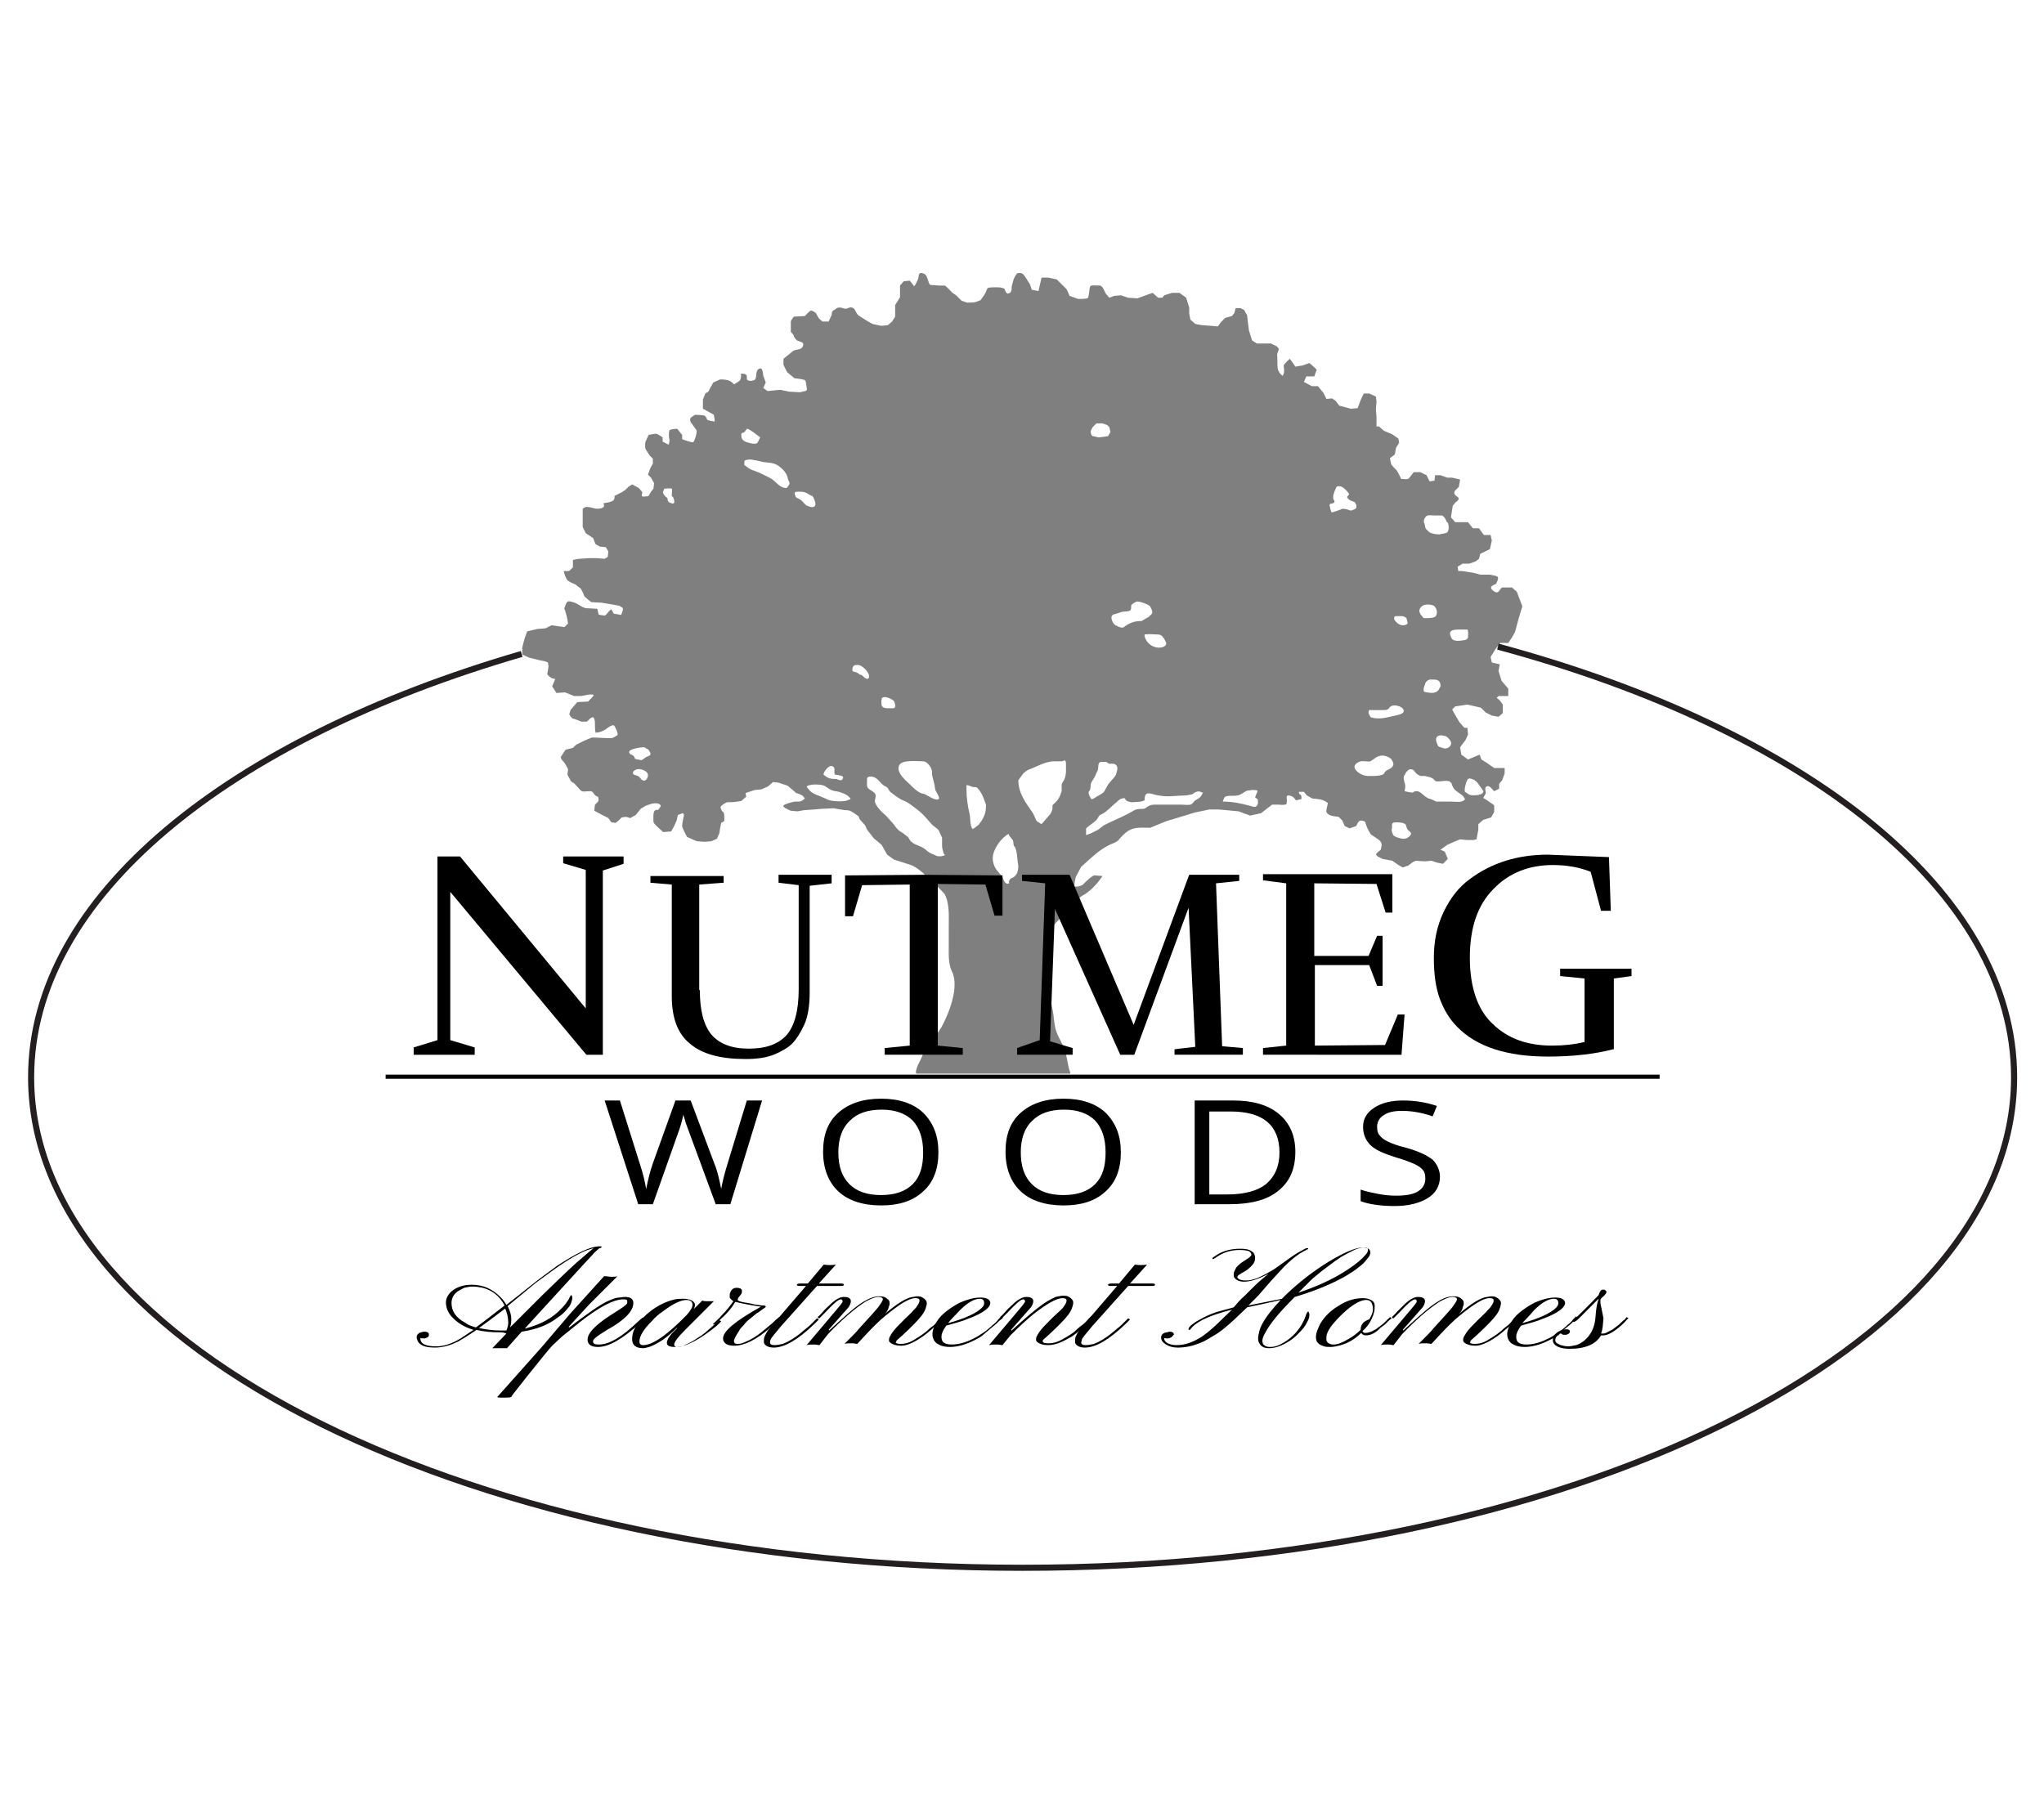 <?xml version="1.0" encoding="utf-8"?>
<!-- Generator: Adobe Illustrator 25.4.1, SVG Export Plug-In . SVG Version: 6.00 Build 0)  -->
<svg version="1.1" id="Outlined" xmlns="http://www.w3.org/2000/svg" xmlns:xlink="http://www.w3.org/1999/xlink" x="0px" y="0px"
	 viewBox="0 0 335 298" style="enable-background:new 0 0 335 298;" xml:space="preserve">
<style type="text/css">
	.st0{fill:none;stroke:#231F20;stroke-miterlimit:10;}
	.st1{opacity:0.5;}
	.st2{fill:none;stroke:#000000;stroke-width:0.675;stroke-miterlimit:10;}
</style>
<g id="Black">
	<path class="st0" d="M85.5,107.2c-48.1,14-80.4,39.8-80.4,69.4C5.1,221,77.9,257,167.6,257s162.5-36,162.5-80.4
		c0-30.5-34.2-57-84.6-70.6"/>
	<path class="st1" d="M248.6,97l-0.8-0.7c0,0-1.5,0-1.5,0c-0.4,0-0.5,0.7-0.9,0.8c-0.3,0.1-1.2-0.5-1-0.9c0.1-0.2,0.6-0.4,0.8-0.5
		c0.1-0.2,0.2-0.4,0.3-0.7c0.2-0.7-0.6-0.6-1.3-0.8h-1.6l-1.1-0.3l-1.9-0.3H239l-0.1-0.7l0.8-0.5h1.1l1.1-0.4l0.5-0.4l0.2-0.8
		l0.6-0.3l1-0.5l0.3-1.4l-0.2-0.9h-1.1l-0.8-1.1h-1l-0.8-1h-1.1h-1l-0.7-0.8l0.3-1.9l0.5-0.6c0,0,0.9-0.5,0.2-0.9
		c-0.8-0.5-0.3-1-0.3-1l0.6-0.6l0.2-1.2l-1.3-0.3h-0.8l-1.1-0.4h-0.9l-0.1,0.9l-0.8,0.1l-0.5-1l-1-0.5h-1.1c0,0-0.7,0.9-0.7,0.9
		c-0.3,0.4-0.9,0.2-1.4,0.2c0.1,0-0.6-1.3-0.7-1.4c-0.3-0.3-0.6-0.6-0.9-1l-0.2-1l0.8-0.6l0.2-1.1l0.5-0.8l-0.1-0.7l-1-0.7l-1.4-0.6
		l-0.8-0.7h-0.4v-1.6l-0.1-1.1l0.1-1.4l-0.1-0.8l-1.1-0.5h-0.9l-0.5,1.1l-0.5,1.3l-1.1,0.1l-1.9-0.5l-0.6-0.8l-0.6-0.4l-0.9,0.1
		l-0.5-1l-0.9-1.1h-1l-1.3-0.7l0.4-0.9h1.3l0.4-1.1l-0.5-0.5l-0.7-0.6l-1.1,0.4l-1.2,0.2c0,0-0.4-0.6-0.4-0.6
		c-0.2-0.3-0.4-0.5-0.5-0.7c-0.3,0.3-0.6,0.5-0.8,0.8c-0.1,0.1-0.1,0.1-0.2,0.2c0,0.1,0,0.3,0,0.4c0.1,0.5,0.1,1-0.2,1.4
		c-0.4-0.3-0.7-0.7-0.8-1.2c-0.1-0.7,0-1.5-0.1-2.3l0.3-0.9l-0.3-0.4l-1-0.5h-1.2h-1.1l-0.8-0.5l-0.5-1.6l-0.2-1.5l-0.1-1l-0.5-0.9
		l-0.6-0.3h-0.8l-0.2,0.8l-0.4,0.5l-1.1,0.3l-0.7,0.7l-0.5,0.7l-1.2-0.1l-1.4-0.1l-1.1-0.2l-0.8-0.7l-0.2-1v-1l-0.5-1.6l-1.1-0.8
		h-1.2l-1.3,0.4l-0.3,0.4h-0.7l-0.9-0.8l-1.4,0.5l-1.1,0.4l-1.5-0.1l-1.2-0.4l-1.1,0.1l-0.8,0.3l-0.6-0.7c-0.2-0.4-0.4-1.1-0.9-1.3
		c-0.1,0-0.3,0-0.4,0c-0.4,0-1-0.1-1.2,0.1c-0.2,0.2-0.2,2-0.5,2c-0.5,0.1-1,0.1-1.5,0.1l-1.4-0.5l-0.5-1.1l-1.1-1.1l-0.5-0.5
		l-1.4-0.3h-1.1l-0.3,1.3l-0.2,0.9l-1.1-0.2l-0.3-0.9l-0.7-1.1c-0.4-0.6-0.6-0.9-1.4-0.7c-0.6,0.7-0.7,1.4-0.9,2.2
		c0,0.4,0,0.8-0.3,1c-0.6,0.4-0.7-0.3-0.9-0.7c0,0-0.6-0.2-0.8-0.2c-0.2,0-1.9-0.1-2,0.2s-0.4,0.9-0.4,0.9l-0.7,1
		c0,0-0.5,0.2-0.8,0.3s-1.4,0.1-1.4,0.1l-0.9-0.3l-0.9-0.9c0,0-0.5-0.3-0.7-0.5c-0.2-0.2-1-1.1-1.2-1.1c-0.2,0-0.9,0-0.9,0l-1.4-0.1
		c-0.4-0.1-0.4-1.5-1-1.8c-0.9-0.4-0.9,0-1,0.7c0,0.1-0.6,1.4-0.7,1.3l-0.7-0.9l-1,0.1l-0.6,0.7v1.4v0.5l-0.8,1.3v0.9v1l-0.5,0.8
		l-0.7,0.6l-1.1,0.1l-1.4-0.3l-0.9-0.5c0,0-1.4-0.9-1.4-0.9c-0.5-0.4-0.5-1.2-1.1-1.3c-0.4-0.1-0.7,0.2-1,0.2c-0.4,0-0.6-0.2-1-0.2
		c-0.3,0-0.5,0.1-0.7,0.3c-0.5,0.2-0.6,0.4-0.6,0.9c-0.2,0.4-0.5,1.1-0.5,1.1h-1l-0.6-0.5l-0.5-0.9c0,0-0.5-0.4-0.8-0.4
		c-0.2,0-1,0.9-1,0.9l-1.8,0.1c0,0-0.5,0.6-0.5,0.8c0,0.2,0,1.7,0,1.7s0.5,0.5,0.5,0.7s0.5,0.7,0.5,0.7s0.8,0.3,0.8,0.3
		c0.5,0.2,0.1,0.9-0.1,1c-0.3,0.2-0.9,0.2-1.3,0.4l-1.1,0.9l-0.5,0.4V59v0.8L129,61l1.2,1l0.8,0.1c0,0,0.9,0.1,1,0.3
		c0.1,0.2,0.2,1.1,0.2,1.1s0.2,0.5-0.2,0.6c-0.5,0.1-0.9,0.2-0.9,0.2l-1.8-0.1l-1.4-0.3l-2.1,0.2l-0.7-0.5l0.4-0.9l-0.4-1.1
		c0,0-0.1-1.2-0.4-1.2c-0.8,0-0.7,0.9-0.8,1.4c-0.1,0.4-0.1,0.5-0.6,0.6c-0.3,0.1-0.9,0-0.9-0.3c0-0.3,0.1-0.7-0.4-0.8
		c-0.2-0.1-0.5,0-0.7,0c0.3,0,0.1,0.9,0,1c-0.2,0.3-0.7,0.5-1,0.7c-0.2-0.2-0.4-0.4-0.6-0.5c-0.5-0.3-1.2-0.3-1.7-0.3l-1.1,0.5
		l-0.5,0.9l-0.3,0.6l-0.5,0.3l-0.4,1v0.6v0.9l1.1,0.6c0,0,0.7,0.4,0.7,0.4c0,0.4,0.2,0.7,0.1,1.1c-0.1,0-1.2-0.2-1.2-0.3
		c0,0-0.2-0.7-0.6-0.7c-0.5-0.1-1.4-0.1-1.4-0.1s-0.5,0.3-0.7,0.5c-0.2,0.3,0,0.7,0,0.7l0.5,0.7l0.5,0.7l-0.1,0.7
		c0,0-0.3,1.1-0.5,1.2c-0.2,0.1-1.8-0.5-1.8-0.5v-0.7l-0.8-1c0,0-1.2,0-1.3,0.3c-0.1,0.3-0.1,1.1,0,1.4c0.1,0.2-0.1,0.9-0.1,0.9
		l-1-0.5v-0.7c0,0-0.8-0.6-1.1-0.6c-0.3,0-1.2,0.2-1.2,0.2s-0.4,0.9-0.5,1.1c-0.1,0.3-0.1,1,0,1.2c0.1,0.2,0.7,1.1,0.7,1.1l0.5,0.5
		V76l-0.4,0.7l-0.4,1.1l0.5,0.5l0.5,0.9l-0.1,0.9l-0.4,0.5c0,0-0.4,0.7-0.4,0.7c-0.1,0.1-0.9,0.1-1,0.1c-0.3-0.2,0.1-0.6-0.1-0.8
		l-0.5-0.6l-1.1-0.6l-0.6,0.4l-0.5,0.5l-0.6,0.4c-0.4,0.2-0.8,0.4-1.2,0.6c0.1,0.4-0.1,0.8-0.5,0.9c-0.4,0.2-0.9,0.2-1.3,0.3
		c0.1,0.2,0.2,0.6-0.1,0.7c-0.1,0-0.1,0.1-0.2,0.1c-1.1,0.3-1.5-0.2-2.5-0.2c-0.2,0-0.6,0.3-0.6,0.3v0.9v1.3v0.8l0.5,1l1.2,0.8
		l0.4,1l0.7,0.4l1,0.1l0.4,0.7l-0.1,0.9l-0.5,0.3l-1.3-0.1h-1.4c0,0-1.1,0.1-1.4,0.1s-1.1,0.2-1.1,0.2V93c0,0-0.5,0.5-0.5,0.5
		c-0.2,0.2-0.8,0.1-1,0.1c0,0.3,0.4,1.4,0.7,1.6l0.5,0.3l0.7,0.3l0.9,0.7c0,0,0.5,0.9,0.5,1.1c0,0.2,1.2,1.1,1.2,1.1l1.7,0.1
		l1.8,0.3l1.1,0.2l0.5,0.3c0,0,0.1,0.1,0.1,0.3s-0.3,0.9-0.3,0.9l-1.2-0.2c-0.1-0.2-0.3-0.5-0.4-0.7c-0.5,0.2-0.7,0.9-1.1,1
		c-0.1,0-1-0.1-1-0.2l-0.2-0.9c0,0-1.7-0.1-1.8-0.1c-0.5,0-1.4-0.7-1.9-0.9c-0.3-0.1-0.9-0.3-1.1-0.2c-0.3,0.1-0.4,0.6-0.5,0.8
		c0,0.1-0.1,0.2-0.1,0.3c0,0.1,0,0.2,0.1,0.3c0.2,0.7,0.4,1.4,0.5,2.2l-0.6,0.6l-2.1-0.3l-1,0.5l-1.3,0.1l-1.7,0.4l-0.4,1.1
		c0,0-0.4,1.4-0.4,1.6c0,0.2,0,1.1,0,1.1l1.1,0.5l1.6,0.4l1,0.2l0.5,0.2l0.1,0.6c0,0-0.1,0.9-0.2,1.2c-0.1,0.3,0.8,0.8,0.8,0.8
		l0.5,0.1l-0.5,1.2l0.7,1.1l1.4-0.1l1.5,0.6c0,0,0.9,0,0.9,0c0.8,0,1.5-0.4,2.3-0.2c-0.1,0.4-0.6,0.7-0.9,1.1l-1.8,0.1l-1.1,1.3
		l-0.2,0.7c0,0,0.4,0.7,0.6,0.7s1.4,0.5,1.4,0.5h0.9l0.5-0.5c0.6-0.5,0.7-0.1,0.8,0.5c0,0.6,0,1.2,0.1,1.8c0.6,0,1.1-0.2,1.6-0.5
		c0.3-0.2,1-0.8,1.4-0.7c0.2,0.1,0.8,1.5,0.6,1.6c-0.3,0.2-0.6,0.4-0.9,0.5c-0.1,0-0.3,0-0.4,0c-1,0-2-0.1-2.9-0.1l-1.2,0.5
		l-1.4,0.7l-0.5,0.5l-1.2,0.3l-0.8,1.2c0,0,0,0.3,0.4,0.7c0.4,0.4,0.8,1.3,0.8,1.3l-0.1,0.9l0.6,1.1l0.5,0.3c0,0,1,1.1,1,1.1
		c0.3,0.4,1,0.2,1.4,0.2c1-0.1,0.6,0.7,1.5,0.9c0.1,0.2,0.1,0.4,0.1,0.6c0,0.3-0.6,0.6-0.6,0.8l-0.1,0.9l1.3,0.7l1,0.5l0.5,0.7
		l0.7,0.1l0.5-0.4l0.5-0.5l0.7-0.1l0.7,0.2l0.9-0.5l0.8-1l0.8-0.5c0.6-0.2,1.2-0.5,1.9-0.4c0.2,0,0.6,0.2,0.6,0.4
		c0,0.1-0.4,0.7-0.5,0.7c-0.2-0.1-0.4,0-0.5,0.1c-0.3,0.3-0.2,1.4-0.2,1.8c0,0.2,0.3,0.5,0.5,0.7c0.2,0.2,1.1,1,1.1,1l1.3-0.1
		l0.5-0.9l0.4-0.9l0.2-0.9l0.8-0.3c0,0,0.2,0.1,0.2,0.4c-0.1,0.3-0.3,1.4-0.3,1.7c0,0.3,0.8,1.8,0.8,1.8l1.6,0.7l1.3,0.1l1.1-0.1
		l0.9-0.4l0.4-0.9l0.1-0.7l0.2-1l0.5-0.3c0,0,0.1-1.4-0.2-1.5c-0.2-0.1-0.4-0.6-0.4-0.8c0.1-0.3,0.8-0.7,1.1-0.8c0.2,0,0.3,0,0.5,0
		c0.7,0,1.2-0.1,1.8-0.2l0.8-0.7l-0.1-0.6l1.5-0.5l1.1-0.1l1.1-0.5l0.8-0.7l0.9,0.1l1.5,0.5l1.4,1.2c0.6,0.2,1.1,0.3,1.4,0.9
		c-0.3,0.3-0.6,0.5-1,0.5c-0.2,0-0.4,0-0.6,0c-0.2,0-2.2,0.5-1.9,0.8c0.2,0.3,1.2,0.7,1.2,0.7l1.1,0.1l0.6-0.1c0,0,0.4-0.1,0.6-0.1
		s1.5-0.1,1.5-0.1l1.1-0.1l2.1-0.1l1.8,0.3c0,0,0.6,0,0.9,0.1s1.4,0.9,1.4,0.9l0.2,0.5l0.9,1l0.3,0.7l1.1,1.4l1.3,1.1l0.9,1.6
		l1.1,0.8c0,0,2.8,0.9,2.8,0.9c0.8,0.3,1.8,1.1,2.4,1.7c1,0.8,1.8,1.7,2.7,2.6c0.2,0.2,0.4,0.4,0.5,0.6c0.1,0.2,0.2,0.5,0.3,0.8
		c0.4,1.5,0.3,2.9,0.3,4.4c0,0,0,3.1,0,3.1c0,1.4-0.1,2.9,0.5,4.2c0.5,1,0.5,2.1,0.4,3.2c-0.3,2.1-1.1,4.1-2.1,6l-1.4,2.1
		c-0.6,0.8-1.3,1.6-1.7,2.5c-0.3,0.8-0.8,1.5-1,2.3c0,0-0.2,0.6,0,0.7l25.2,0c0.1,0-0.1-0.5-0.1-0.5c-0.3-0.9-0.5-2.8-0.9-3.7
		c-0.5-1.2-1.3-2.3-1.5-3.6c-0.2-1.1-0.2-2.1-0.5-3.2c-0.2-1.8-0.7-3.6-0.8-5.5c-0.2-2.3-0.4-4.7,0.2-7c0.1-0.2,0.4-0.4,0.6-0.5
		c0.4-0.4,0.7-0.8,1.1-1.2c0.7-0.8,1.4-1.6,2.1-2.4c0.3-0.3,0.6-0.7,1-1c0.4-0.3,0.8-0.6,1.2-0.8c1.2-0.8,2.1-1.8,2.9-3
		c0,0-1.3-0.1-1.3-0.1c-0.4,0-1.5,1.1-1.7,1.3c-0.1,0.1-0.2,0.2-0.3,0.3c-0.1,0-0.2,0.1-0.3,0.1c-0.3,0.1-0.7,0.2-1,0.1
		c0-0.5,0.1-1,0.2-1.5l0.9-1.7c1.6-1.4,3.1-3,5.1-3.8c0.3-0.1,0.5-0.2,0.8-0.4c0.2-0.1,0.3-0.3,0.4-0.4c0.6-0.7,1.4-1.5,2.4-1.7
		c0.8-0.2,1.8-0.1,2.6-0.1l2.7-1.1l2-0.6l2.6-0.8l2.4-0.5h1.6l3.2,0.3l1.9,0.7l1.8-0.4l1.8-1.4h1c0.3,0,0.8,0.1,1.1,0
		c0.4-0.1,0.2,0,0.3-0.4c0.1-0.3-0.2-1.1,0.2-1.1c0.6,0,1,0.3,1.3,0.8l0.9-0.2c0,0,0-0.5,0-0.5c0-0.2-0.5-0.3-0.4-0.7
		c0,0,0.8,0,0.8,0l0.5,0.6l0.9,0.5c1,0.1,1.7,0.1,2.5,0.7c0.1,0.1-0.3,1.2-0.2,1.5c0.3,0.7,1.3,0.7,2,0.8l0.6,0.6l0.4,0.9l0.8,0.4
		l1.1-0.4c0.3-0.6,0.4-1.1,1.2-0.8c0.1,0,0.2,0.1,0.2,0.1c0,0,0.1,0.1,0.1,0.2c0.2,0.7,0.5,1.3,0.9,1.9c0,0,1.2,0.8,1.2,0.8
		c0.7,0.5,0.6,1,0.4,1.7c-0.2,0.2-0.4,0.3-0.6,0.5c-0.5,0.5,0.4,0.7,0.9,1l1.6,0.3l1,0.7l0.7,0.4l0.9-0.3l0.8-0.6l0.5-0.2l1.4,0.1
		l1.1-0.1l0.9,0.3l1,0.2l0.8-0.8l-0.5-1.2l-0.7-0.3l1.1-0.8l1.1-0.5l1-0.4l1.1,0.1h1.1l0.5-0.1l0.3-1.6v-0.9l0.8-0.7l1.3-0.4
		l0.5-0.9v-1.1l-1.3-0.9l-0.5-0.3c0,0,0.4-0.7,0.4-0.7c0.1-0.3-0.3-1,0.2-1.2c0.4-0.2,0.9,0.5,1.2,0.8l0.8-0.4V129v-0.5l0.5-0.6
		l0.4-1.1v-0.9h-1.7l-1.3-0.9l-0.8-0.5l-0.3-0.8l-1.9,0.8l-1.1-0.8l-0.2-1.2l0.9-1.2l0.4-0.9l-0.1-1.1H240l-0.8-0.9l-0.7-1.2
		l-0.5-0.9l0.5-0.5l2-0.3l2.2,0.5l0.8,0.8l1,0.5l1.1,0.2l0.7-0.6v-1.4l-0.5-0.7l-0.5-0.4l0.3-0.3h1.6v-1.2l-1.1-1.3l-0.5-1.6
		l0.2-1.1l-1.3-0.3l-0.2-0.9l0.8-1.3l0.8-1h1.3l0.6-0.9l0.5-0.9l0.6-2.2l0.6-2L248.6,97z M105.3,127.9c-0.2-0.1-0.3-0.3-0.4-0.4
		c-0.2-0.2-0.4-0.4-0.7-0.4c-0.8-0.2-0.5-0.8,0.2-1c0.5-0.1,1.2,0.1,1.6,0.5c0.1,0.1,0.2,0.3,0.2,0.5
		C106.2,127.4,105.9,128.2,105.3,127.9z M106.6,123.7c-0.1,0.2-0.5,0.3-0.7,0.4c-0.2,0.1-0.7,0.6-0.9,0.5c-0.3-0.1-0.6-0.1-0.9-0.2
		c-0.1-0.2-0.2-0.5-0.4-0.6c-0.2-0.1-0.4-0.1-0.5-0.3c-0.5-0.6,1.2-0.9,2-1c0.2,0,0.3,0,0.4,0c0,0,0.7,0.4,0.7,0.4
		C106.4,123.2,106.7,123.4,106.6,123.7z M109.8,82.4c-0.3-0.1-0.4-0.4-0.4-0.6c0,0,0-0.1,0-0.1c0-0.1-0.4-0.3-0.5-0.5
		c-0.2-0.2-0.3-0.5-0.2-0.7c0.1-0.1,0.1-0.3,0.2-0.4c0.2,0,1.1-0.1,1.2,0c0.1,0.1,0,0.8,0,1c0,0,0,0,0,0.1c0,0,0,0.1,0,0.1
		c0,0,0.1,0.1,0.1,0.1c0.2,0.1,0.3,0.6,0.3,0.8C110.6,82.6,110.2,82.6,109.8,82.4z M121.6,71.9c-0.1-0.2-0.1-0.4-0.1-0.6
		c0-0.1,0-0.1,0-0.2c0.1-0.1,0.2-0.2,0.4-0.2c0.2-0.1,0.4-0.5,0.5-0.6c0.2-0.1,0.8,0.4,1,0.5c0.4,0.3,0.8,0.6,1.2,0.9
		c-0.2,0.3-0.3,0.8-0.6,1c-0.4,0.1-0.9,0-1.2-0.1C122.3,72.5,121.8,72.3,121.6,71.9z M129.4,79.2c0,0.3-0.3,0.6-0.5,0.8
		c-1.2,0-1.7-1.1-2.6-1.6c-0.8-0.4-1.7-0.9-2.6-1.2c-0.7-0.2-1.1-0.5-1.6-0.9c-0.1,0-0.1-0.1-0.1-0.1c0,0,0-0.1,0-0.1
		c0-0.4-0.1-0.6,0.3-0.7c0.4-0.1,0.8-0.1,1.2,0c0.8,0.1,1.5,0.4,2.2,0.4c0.9,0.1,1.5,0.2,2.2,0.8c0.5,0.4,0.9,0.9,1.1,1.4
		c0.1,0.2,0.1,0.5,0.2,0.7C129.2,78.8,129.4,78.9,129.4,79.2C129.4,79.2,129.4,79.2,129.4,79.2z M136.4,125.6
		c0.7,0.2,0.1,1.1,0.5,1.4c0,0,0,0,0,0c0,0,0.1,0,0.1,0c0.4,0.1,1.5,0.1,1.1,0.7c-0.2,0.4-0.7,0.1-1,0c-1,0-1.4-0.1-2.1-0.7
		C134.8,126.8,135.8,125.3,136.4,125.6z M130.8,81.7C130.8,81.7,130.8,81.7,130.8,81.7c-0.2-0.1-0.3-0.1-0.4-0.3
		c0-0.1,0-0.1-0.1-0.2c-0.1-0.5-0.1-0.6,0.5-0.6c0.4,0,0.8,0,1.1,0.1c0.4,0.1,0.8,0.5,1.2,0.6c0.1,0,0.1,0,0.1,0.1
		c0,0,0,0.1,0.1,0.1c0.1,0.3,0.6,1.2,0.2,1.5c-0.3,0.3-1.1,0-1.4-0.2C131.7,82.5,131.5,82,130.8,81.7z M138.6,131.3
		C138.6,131.3,138.6,131.3,138.6,131.3c-0.8,0.1-2.4,0.1-3.1-0.3c-0.6-0.3-1.2-0.5-1.9-0.8c-0.7-0.3-0.9-0.6-1.3-1.1
		c-0.4-0.4,1.1-0.5,1.1-0.5c0.6,0,1.2,0,1.7,0.2c0.7,0.4,1,0.8,1.9,0.9c0.7,0.1,2.2,0.6,2.4,1.3
		C139.1,131.1,138.8,131.2,138.6,131.3z M147.4,125.4c0.5-0.9,3-0.6,3.9-0.6c0.7,0,1.3,1,1.4,1.4c0.1,0.3,0,0.7,0.1,1
		c0,0,0.3,1.2,0.3,1.2c0.1,0.3,0.1,0.7,0.2,1.1c0.1,0.3,0.7,1.1,0.6,1.4c0,0,0,0.1-0.1,0.1c-0.2,0.2-0.9-0.1-1.1-0.2
		c-0.4-0.2-0.7-0.4-1.1-0.6c-0.2-0.1-0.5-0.1-0.7-0.2c-0.9-0.4-1.8-1.5-2.5-2.1C147.8,127.3,146.9,126.3,147.4,125.4z M144.6,114.4
		c0.4-0.4,1.6,0.2,1.9,0.5c0.1,0.2,0.3,0.7,0.2,1c-0.1,0.2-0.2,0.2-0.6,0.2c-0.1,0-0.2,0-0.4,0c-0.4,0-0.9,0-1.1-0.3
		C144.4,115.7,144.4,114.5,144.6,114.4z M141.5,110.9c-0.1-0.1-0.2-0.2-0.4-0.3c-0.1,0-0.2,0-0.3-0.1c-0.1-0.1-0.2-0.2-0.3-0.2
		c-0.4-0.3-0.9,0-0.8-0.7c0-0.1,0.1-0.2,0.1-0.3c0.1-0.2,0.3-0.3,0.6-0.3c0.7-0.1,1.5,0.7,1.8,1.2
		C142.7,110.9,142.4,111.8,141.5,110.9z M154.8,140.2c0,0-0.1,0.1-0.3,0.1c-0.2,0.1-0.8,0.1-1,0c0,0-1.1-0.5-1.1-0.5
		c-0.4-0.2-0.7-0.6-1.1-0.8c-0.6-0.4-1.4-0.5-1.9-1c-0.3-0.2-0.4-0.6-0.6-0.8c0,0-0.9-0.7-0.9-0.7c-1-0.5-1.1-1.1-1.8-1.8
		c0,0-0.8-0.9-0.8-0.9c-0.7-0.6-2-1.8-1.9-2.6c0-0.2,0.2-0.7,0.1-0.9c-0.1-0.4-0.7-0.7-1-0.9c-0.5-0.4-0.4-0.6-0.4-1.2
		c0-0.6-0.1-0.9,0.6-0.9c1.2,0,1.5,1.2,2.4,1.6c0.5,0.2,0.5,0.6,0.8,0.9c0.5,0.4,1.4,1.1,2.1,1.4c0.9,0.3,1.9,1.2,2.7,1.8
		c0.7,0.6,1.3,1.3,1.9,2c0.3,0.4,1.1,0.8,1.3,1.2c0,0.1,0.5,1.1,0.5,1.1s0,1.4,0,1.4c0,0.4,0.2,0.9,0.3,1.3
		C154.8,140,154.9,140.1,154.8,140.2z M160.9,134.5c0,0-0.5,0.7-0.5,0.7c-0.3,0.2-0.7,0.6-1,0.7c-0.5-0.7-0.3-1.7-0.5-2.5
		c-0.3-1.3-0.5-2.6-0.5-3.9c0-0.3,0-0.5,0-0.8c0.3,0,0.7,0.2,1,0.3c0.6,0.1,0.6-0.1,1,0.4c0.4,0.5,0.7,1.1,0.9,1.7
		c0,0,0.3,0.8,0.3,0.8C161.6,132.9,161.5,133.5,160.9,134.5z M166.1,143.8c-0.1,0.1-0.3,0.1-0.4,0.2c-0.3,0.2-0.4,0.5-0.3,0.8
		c0,0,0,0,0,0c-0.7,0.3-0.9-0.6-1.1-1c-0.3-0.5-0.8-0.9-1.1-1.4c-0.3-0.5-0.5-1.1-0.5-1.7c0-1.4,1.3-3.3,2.6-4
		c0.1,0.4,0.4,0.6,0.6,0.9c0.3,0.3,0.1,0.7,0.3,1.1c0.1,0.1,0.2,0.2,0.2,0.3c0.3,0.6,0.3,1.6,0.4,2.3
		C167,142.2,166.9,143.3,166.1,143.8z M174.5,127.6c-0.1,0.4-0.5,0.7-0.5,1.1c0,0,0,1,0,1c-0.3,0.9-0.5,1.4-1.3,2.1
		c-0.1,0.1-0.1,0.1-0.2,0.2c0,0.1,0,0.3,0,0.4c0,0.4-0.2,0.8-0.4,1.1c-0.1,0.1-1.4,1.6-1.4,1.6c0,0-0.8-0.5-0.8-0.5l-0.6-1.3
		c-1.2-1.7-2.4-3.3-2.4-5.4l0.8-1.1c0.3-0.3,0.5-0.4,0.8-0.6c1.2-0.4,2.8-1.4,4.2-1.4c0,0,1.2,0,1.2,0c0.6,0,0.6-0.5,0.8,0.2
		C174.7,125.8,174.8,126.9,174.5,127.6z M189.6,104c0.2,0,0.4,0,0.6,0.1c0.3,0.1,0.4,0.4,0.6,0.6c0.1,0.2,0.2,0.4,0.3,0.6
		s0,0.5-0.2,0.6c-0.1,0.1-0.2,0.1-0.4,0.2c-0.5,0.1-0.9,0.1-1.4-0.1c-0.3-0.1-0.6-0.3-0.9-0.6c-0.3-0.3-0.7-1-0.6-1.4
		C188.3,103.9,189,104,189.6,104z M182.6,100.7c0.5-0.1,0.9-0.3,1.3-0.4c0.4-0.1,1.1,0,1.4-0.3c0.1-0.1,0.1-0.6,0.1-0.8
		c0.3-0.3,0.6-0.5,1-0.6c0.5,0,1.6,0.4,2,0.7c0.2,0.2,0.6,1,0.4,1.3c0,0-0.5,0.5-0.5,0.5l-1.2,0.7c-1.2,0-2,0.3-2.9,1
		c-0.4,0.3-1.5-0.3-1.7-0.6C182.3,101.9,181.8,100.9,182.6,100.7z M178.8,70.6c0-0.1,0.3-0.6,0.3-0.6l0.6-0.6h1l0.8,0.3l0.3,0.3
		l0.2,0.8l-0.4,0.7c0,0-1.3,0.2-1.5,0.2c-0.2,0-0.8-0.2-1-0.2C178.8,71.4,178.7,70.7,178.8,70.6z M178.5,129.7
		c0.4-0.5,0.1-1,0.4-1.5c0.3-0.5,0.6-0.9,0.8-1.5l0.2-0.4c0.2-0.3-0.1-1.4,0.6-1.4c0,0,0.8,0,0.8,0l0.5,0.3c0.5,0,0.9-0.1,1.2,0.3
		c0.3,0.4,0,1.1-0.1,1.5c-0.4,0.7-1,1.1-1.4,1.8c0,0-0.5,0.9-0.5,0.9c-0.2,0.4-1.2,0.8-1.6,1.1c-0.3,0.2-0.4,0.2-0.5,0.2
		c-0.1,0-0.1-0.1-0.2-0.3C178.5,130.5,178.3,129.8,178.5,129.7z M197.1,130c-0.2,0.6-0.6,0.9-1.2,1.2c-0.3,0.2-0.4,0.6-0.8,0.7
		c-0.4,0.1-1,0-1.5,0c0,0-1.1,0-1.1,0h-1.1h-1.1h-0.8c-0.5,0-0.8,0-1.2,0.2c-0.4,0.2-0.6,0.5-1,0.5c-0.7,0-1.1,0-1.7,0.4
		c-1.2,0.7-2.4,1.2-3.7,1.8l-1,0.5l-0.9,0.7l-1.2,0.6l-0.8,0.3v-1.1c0.5-0.5,1.4-1,1.8-1.5c0.1-0.2,0.2-0.3,0.3-0.5
		c0.1-0.2,0.4-0.3,0.6-0.4c0.9-0.5,1.5-1.3,2.3-1.9c0.2-0.2,0.6-0.6,0.9-0.6c0.7-0.2,0.3,0.1,0.8,0.4c0.2,0.1,0.4,0.1,0.6,0.2
		c0.2,0,2.3,0,2.3-0.4c0-1.4,0.7-1.1,1.8-0.8c0.9,0.2,1.9,0.3,2.8,0.2c0.1,0,1.8-0.1,1.8-0.1c0.5,0,1-0.1,1.4-0.2
		c0.2-0.1,0.5-0.4,0.7-0.4c0.3-0.1,0.5-0.1,0.9,0.1c0,0,0.1,0,0.1,0C197.2,130,197.2,130,197.1,130z M206.1,131.9
		c-0.2,0.5-0.6,0.4-1.2,0.2c-1.5-0.4-2.9-0.7-4.5-0.7c0.2-0.5,0.2-0.8,0.7-0.9c0.5-0.1,1.2,0,1.7-0.1c0.6-0.1,1.1-0.6,1.6-0.8
		c0.1,0,0.4,0,0.7-0.1c0.5,0,1.1,0,1,0.2c0,0-0.4,1-0.4,1l0.4,0.3C206.2,131.1,206.2,131.8,206.1,131.9z M235.6,120.7
		c0.4-0.3,1-0.1,1.4,0c0.3,0.2,0.7,0.6,0.8,0.9c0.2,0.6-0.4,1.1-1,1.1c-0.1,0-1.1-0.3-1.1-0.4C235.5,121.8,235.1,121.1,235.6,120.7z
		 M235.2,113.5c-0.6,0.2-1.2,0-1.8-0.1c-0.1-0.2-0.1-0.6,0-0.8c0.1-0.2,0.2-0.6,0.2-0.6c0.1-0.3,0.6-0.7,1-0.6c0.2,0,0.3,0,0.5,0
		c0.8,0,1,0.5,1,1.1C235.8,113,235.8,113.3,235.2,113.5z M233.4,85.2c0-0.1,0.1-0.3,0.2-0.4c0.3-0.5,0.9-0.3,1.5-0.3
		c0.4,0,0.8,0,1.2,0c0.1,0,0.1,0,0.2,0.1c0.3,0.2,0.5,0.7,0.6,0.9c0.1,0.1,0.1,0.2,0.2,0.2c0.1,0.2,0.2,0.9,0.1,1.1
		c-0.1,0.3-0.1,0.5-0.5,0.6c-0.2,0-0.3,0.1-0.5,0.1c-0.2,0-0.3,0.1-0.5,0.1c-0.5,0-1.3-0.1-1.7-0.4c-0.1-0.1-0.2-0.2-0.3-0.3
		c-0.1-0.1-0.1-0.1-0.2-0.2c0-0.1-0.1-0.1-0.1-0.2c0-0.2-0.1-0.4-0.1-0.6C233.4,85.8,233.3,85.5,233.4,85.2z M232.9,99.5
		c0.4-0.5,1.5-0.5,2.1-0.2c0.1,0,0.1,0.1,0.1,0.1c0.5,0.4,0.6,1.6-0.1,1.8c-0.2,0.1-1.5,0.2-1.7,0.1
		C232.8,100.7,232.3,100.2,232.9,99.5z M228.8,101c0.3,0,0.6,0,0.9,0c0.3,0,0.5,0.1,0.8,0.3c0,0,0.2,0.7,0.2,0.8
		c0,0.3-0.5,0.4-0.8,0.4c-0.5,0-1-0.4-1.2-0.7C228.5,101.7,228.3,101,228.8,101z M224.7,116.4c0.5,0,1.1,0,1.6,0c0.1,0,0.5,0,0.6,0
		c0.5,0,0.7-0.2,0.9-0.5c0.4-0.4,1.2-0.3,1.8,0c0.5,0.3,0.7,0.8,0.1,1.1c-0.1,0.1-1,0.3-1,0.3c-1.4,0.3-2.6,0.7-4,0.3
		c-0.1,0-0.4-0.7-0.4-0.7C224.3,116.6,224.3,116.3,224.7,116.4z M221.7,83.6c-0.3,0.2-0.6,0-0.9-0.1c-0.2,0-0.4-0.1-0.6-0.1
		c-0.1,0-0.1,0-0.2,0c-0.6,0.3-1.1,0.4-1.7,0.6c-0.2,0-0.4-1.2-0.4-1.3c0.1-0.2,0.7-0.1,0.8-0.4c0.1-0.1-0.2-0.5-0.2-0.6
		c0-0.1,0-0.1,0-0.2c0-0.3,0.1-0.6,0.2-0.9c0,0,0.3-0.7,0.3-0.7c0.1-0.3,0.8-0.2,0.9-0.1c0.4,0.2,0.8,0.6,1.1,1
		c0.3,0.4-0.2,0.4-0.2,0.7c0,0.2,0.5,0.6,0.7,0.6c0.2,0.1,0.3,0.1,0.5,0.2c0.1,0.1,0.3,0.4,0.3,0.6C222.4,83.4,222,83.5,221.7,83.6z
		 M226.9,126.7c-0.2,0.6-2.2,0.5-2.7,0.5c-0.8,0-2-0.6-2.2-1.4c-0.1-0.5,0.6-0.9,1-1c0.3-0.1,1.4,0.1,1.6,0c0,0,0.6-0.4,0.6-0.4
		c0.6-0.5,1.3-0.7,2.1-0.4c0.3,0.1,0.7,0.4,0.7,0.4c0.3,0.5,0.6,0.9,0.1,1.4C227.8,126.1,227,126.3,226.9,126.7z M231.1,137
		c-0.3,0.3-0.6,0.5-1.1,0.5c-0.3,0-1.6-0.3-1.7-0.7c0,0-0.3-0.7-0.2-0.9c0.2-0.5-0.3-1.1,0.7-1.1c0.4,0,1.3,0,1.6,0.4
		c0.1,0.2,0.1,0.4,0.2,0.6c0,0.1,0.1,0.1,0.1,0.2C231.1,136.4,231.5,136.5,231.1,137z M240.6,127.7c0.3-0.2,0.6,0,0.9,0.1
		c0.1,0,0.2,0.1,0.3,0.2c0.3,0.2,0.5,0.5,0.7,0.8c0,0,0,0,0.5,0.7c0.6,0.8-1.4,1-2.1,0.8c-0.1,0-0.6-0.4-0.8-0.5
		C239.9,129.4,240.4,127.8,240.6,127.7z M238.6,129.6c0,0,1.1,0.8,1.1,0.8s0.4,0.5,0.4,0.6c0,0.2-0.6,0.4-0.6,0.4
		c-0.3,0.1-1.4,0-1.8,0c-0.8,0-1.6,0-2.3,0c-0.4-0.2-0.8-0.4-1.2-0.5c-0.1,0-0.2,0-0.2-0.1c-0.6-0.2-1.2-1.2-1.9-1.1
		c-0.2,0-0.5,0.1-0.5,0.2c-0.1,0.1-1.4-0.2-1.4-0.2c0.1-0.5,0.2-0.9,0-1.4c-0.1-0.5-0.3-0.9,0.1-1.4c0.2-0.2,0-0.2,0-0.2
		c0.2,0,0.4-0.6,0.9-0.6c0.2,0,0.5,0.1,0.6,0.3c0.3,0.4,0.5,0.6,1,0.8l0.7,0c0.4,0.1,1,0.2,1.3,0.4c0.2,0.1,0.3,0.3,0.4,0.4
		c0.5,0.3,1.7-0.2,2.4,0.1c0.1,0.1,0.2,0.2,0.3,0.3C238,128.8,238.2,129.3,238.6,129.6z M240.6,104.5c0,0.1-0.3,0.4-0.4,0.4
		c-0.6,0.1-2,0.4-2.3-0.3c-0.6-1.1-0.1-1.4,1.2-1.4c0.1,0,0.1,0,0.2,0c0.4,0,0.8,0,1.2,0C240.7,103.4,240.6,104.4,240.6,104.5z"/>
	<line class="st2" x1="63.2" y1="176.5" x2="272" y2="176.5"/>
	<g id="Rufina_Regular_152pt_3_">
		<path d="M92.4,140.4h9.8v1.2l-3.4,1.1v30.2h-2.7l-22.3-26.7v24.3l4,1.2v1.2h-10v-1.2l3.9-1.2V142l0-0.5v-1.1h3.7l20.6,24.9v-22.7
			l-3.7-1.1V140.4z"/>
		<path d="M114.7,162.3c0,3.3,0.6,5.7,1.9,7.3c1.3,1.5,3.3,2.3,6.1,2.3c2.8,0,4.8-0.7,6.2-2.2c1.3-1.5,2-4,2-7.5v-17.1l-3.3-0.4
			v-1.3h8.7v1.4l-3.6,0.4v17.5c0,2.2-0.3,4-0.9,5.3c-0.6,1.3-1.3,2.4-2,3.1c-0.7,0.7-1.8,1.3-3,1.8c-1.3,0.5-2.8,0.7-4.6,0.7
			c-4.1,0-7.1-0.8-9.1-2.5c-2-1.6-3-4.2-3-7.8v-18.3l-3.5-0.3v-1.1h12v1.1l-4,0.3V162.3z"/>
		<path d="M164.3,150.1h-1.3l-1.5-5.1l-7.8-0.1v26.5l4.1,0.4v1.1H145v-1.1l4.1-0.4V145l-7.8,0.1l-1.5,5.1h-1.3v-6.7l12.9-0.1
			l12.9,0.1V150.1z"/>
		<path d="M203.1,143.4v1l-3.8,0.4l1,26.7l3.4,0.3v1.1h-11.2V172l3.4-0.4l-1.1-22.8l-8.9,24.1h-2.3L172.9,149l-0.8,21.7l3.7,1.1v1.1
			h-9.1v-1.1l3.7-1.3l0.9-25.7l-3.8-0.4v-1h7.8l10.5,24.6l9.1-24.6H203.1z"/>
		<path d="M207,172.9v-1.1l3.8-0.4v-26.6l-3.8-0.5v-1h21.2l0,6.3h-1.1l-1.5-4.7l-10.2-0.1v11.9h8.9l1.4-3.3h0.9v8.2h-0.9l-1.3-3.4
			h-8.9v13.2l11.5-0.1l2.1-5h1.1l-0.5,6.6H207z"/>
		<path d="M264.4,172c-3.1,0.8-6.7,1.2-10.7,1.2c-6.7,0-11.7-1.6-14.9-4.9c-1.2-1.2-2.1-2.7-2.8-4.5c-0.7-1.9-1-4.1-1-6.8
			c0-2.7,0.5-5.2,1.6-7.5c1.1-2.3,2.5-4.1,4.3-5.4c3.6-2.7,7.9-4,12.8-4l10,0.4l0.3,8.8h-1.6l-1.7-6.4c-1.8-0.7-3.8-1.1-6.2-1.1
			c-3.9,0-7.2,1.3-9.7,3.9c-2.6,2.6-3.9,6.3-3.9,11.3c0,4.9,1.3,8.6,3.8,10.9c2.5,2.4,5.7,3.5,9.7,3.5c1.9,0,3.7-0.2,5.3-0.6v-10.4
			l-4-0.4v-1.2h11.7v1.2l-2.9,0.4V172z"/>
	</g>
	<g id="Open_Sans_Regular_82pt_3_">
		<path d="M119.7,197.4h-2.4l-4.2-11.4c-0.2-0.5-0.4-1.1-0.7-1.9c-0.2-0.8-0.4-1.2-0.4-1.4c-0.2,1-0.5,2.1-1,3.4l-4,11.3h-2.4
			l-5.5-17h2.5l3.3,10.5c0.5,1.5,0.8,2.8,1,4c0.3-1.4,0.6-2.8,1.1-4.2l3.7-10.3h2.5l3.9,10.4c0.5,1.2,0.8,2.6,1.1,4.1
			c0.2-1.1,0.5-2.4,1-4l3.2-10.5h2.5L119.7,197.4z"/>
		<path d="M153.8,188.9c0,2.7-0.8,4.9-2.5,6.4c-1.7,1.6-4,2.3-6.9,2.3c-3,0-5.4-0.8-7-2.3c-1.6-1.5-2.5-3.7-2.5-6.5
			c0-2.8,0.8-4.9,2.5-6.4c1.7-1.5,4-2.3,7-2.3c3,0,5.3,0.8,6.9,2.3C153,184.1,153.8,186.2,153.8,188.9z M137.4,188.9
			c0,2.3,0.6,4,1.8,5.2c1.2,1.2,2.9,1.8,5.2,1.8c2.3,0,4-0.6,5.2-1.8c1.2-1.2,1.7-2.9,1.7-5.2c0-2.3-0.6-4-1.7-5.2
			c-1.2-1.2-2.9-1.8-5.1-1.8c-2.3,0-4,0.6-5.2,1.8C138,184.9,137.4,186.7,137.4,188.9z"/>
		<path d="M183.7,188.9c0,2.7-0.8,4.9-2.5,6.4c-1.7,1.6-4,2.3-6.9,2.3c-3,0-5.4-0.8-7-2.3c-1.6-1.5-2.5-3.7-2.5-6.5
			c0-2.8,0.8-4.9,2.5-6.4c1.7-1.5,4-2.3,7-2.3c3,0,5.3,0.8,6.9,2.3C182.9,184.1,183.7,186.2,183.7,188.9z M167.3,188.9
			c0,2.3,0.6,4,1.8,5.2c1.2,1.2,2.9,1.8,5.2,1.8c2.3,0,4-0.6,5.2-1.8c1.2-1.2,1.7-2.9,1.7-5.2c0-2.3-0.6-4-1.7-5.2
			c-1.2-1.2-2.9-1.8-5.1-1.8c-2.3,0-4,0.6-5.2,1.8C167.9,184.9,167.3,186.7,167.3,188.9z"/>
		<path d="M212.3,188.8c0,2.8-0.9,4.9-2.8,6.4c-1.8,1.5-4.5,2.2-8,2.2h-5.7v-17h6.3c3.2,0,5.7,0.7,7.5,2.2
			C211.4,184.1,212.3,186.2,212.3,188.8z M209.7,188.9c0-2.2-0.7-3.9-2-5c-1.3-1.1-3.3-1.7-6-1.7h-3.5v13.6h2.9c2.9,0,5-0.6,6.4-1.7
			C209,192.8,209.7,191.1,209.7,188.9z"/>
		<path d="M236,192.9c0,1.5-0.7,2.7-2,3.5c-1.3,0.8-3.1,1.3-5.4,1.3c-2.4,0-4.3-0.3-5.6-0.8V195c0.8,0.3,1.8,0.5,2.8,0.7
			c1,0.2,2,0.3,3,0.3c1.6,0,2.8-0.2,3.6-0.7c0.8-0.5,1.2-1.2,1.2-2.1c0-0.6-0.1-1.1-0.4-1.4c-0.3-0.4-0.8-0.7-1.4-1
			c-0.7-0.3-1.7-0.7-3.1-1.1c-1.9-0.6-3.3-1.2-4.1-2c-0.8-0.8-1.2-1.8-1.2-3c0-1.3,0.6-2.3,1.8-3.1c1.2-0.8,2.8-1.2,4.7-1.2
			c2,0,3.9,0.3,5.6,0.9l-0.7,1.7c-1.7-0.6-3.4-0.9-5-0.9c-1.3,0-2.3,0.2-3,0.7c-0.7,0.4-1.1,1.1-1.1,1.9c0,0.6,0.1,1.1,0.4,1.4
			c0.3,0.4,0.7,0.7,1.3,1c0.6,0.3,1.6,0.7,2.9,1c2.2,0.6,3.6,1.3,4.5,2C235.5,190.8,236,191.8,236,192.9z"/>
	</g>
	<g id="PinyonScript_REgular_82pt_3_">
		<path d="M81.9,218.4c-1.3,0-2.6-0.1-3.8-0.4c-1.3,0.9-2.3,1.5-3,1.9c-1.2,0.6-2.5,1-3.8,1c-1.5,0-2.4-0.3-2.8-1
			c-0.1-0.2-0.2-0.4-0.2-0.6c0-0.2,0-0.4,0.1-0.5c0.1-0.1,0.2-0.2,0.3-0.3c0.3-0.1,0.6-0.2,0.9-0.2c0.5,0,0.7,0.2,0.7,0.5
			c0,0.2-0.1,0.3-0.2,0.4c-0.2,0.1-0.4,0.2-0.6,0.2c-0.3,0-0.5,0-0.6-0.1v0.1c0,0.9,0.9,1.3,2.6,1.3c1.2,0,2.5-0.4,4-1.3l2.1-1.4
			c-1.3-0.4-2.4-1-3.2-1.8c-0.8-0.7-1.2-1.5-1.3-2.4c-0.1-0.9,0.3-1.6,1-2.2c0.8-0.6,1.8-1,3.2-1c1.9,0,3.4,0.7,4.7,2
			c0.4,0.4,0.7,0.8,1,1.3c3.1-2.4,5-4,6-4.7l2.3-1.7c3.2-2.1,5.5-3.2,7-3.2c0.2,0,0.3,0,0.3,0.1c0,0.1-0.1,0.1-0.2,0.2
			c-0.2,0-0.3,0.1-0.5,0.3c-0.2,0.2-0.5,0.4-0.8,0.8l-1.4,1.5l-9.7,10.6c2.7-0.7,4.7-1.8,6.2-3.5c0.5-0.5,0.8-1,1-1.3
			c0.2-0.5,0.4-0.7,0.4-0.7c0,0,0.1,0,0.1,0.1c0.1,0.1,0.1,0.2,0.1,0.4c0,0.2-0.1,0.5-0.2,0.8c-0.1,0.3-0.3,0.6-0.5,0.8
			c-0.3,0.4-0.8,1-1.6,1.5c-1.5,1.2-3.4,2-6,2.4l-2.4,2.7l-0.9,0c-0.3,0-0.5,0-0.7,0c-0.2,0-0.3,0-0.4,0l-0.4,0l2.1-2.2
			c0,0,0.1-0.1,0.1-0.1c0,0,0.1-0.1,0.1-0.1C82.5,218.4,82.2,218.4,81.9,218.4z M78,217.6c1.9-1.4,3.4-2.6,4.7-3.6
			c-0.8-1.5-2-2.5-3.6-2.9c-0.5-0.1-1.1-0.2-1.6-0.2c-0.5,0-1,0.1-1.4,0.2c-0.4,0.2-0.8,0.4-1.1,0.6c-0.7,0.5-1,1.2-1,1.9
			c0,1.3,0.7,2.4,2.2,3.2C76.7,217.2,77.3,217.4,78,217.6z M78.5,217.7c1,0.2,2.2,0.4,3.5,0.4c0.3,0,0.7,0,1,0
			c0.2-0.5,0.3-0.9,0.3-1.3c0-0.8-0.2-1.6-0.5-2.3C80.7,216.1,79.2,217.2,78.5,217.7z M83.2,214.1c0.4,0.8,0.6,1.5,0.6,2.1
			c0,0.6-0.1,1.1-0.2,1.4l5.3-5.3c3.5-3.4,5.6-5.4,6.5-6.1c0.8-0.7,1.5-1.3,1.9-1.6l-1,0.3c-1.3,0.5-3.1,1.5-5.5,3.2l-3,2.2
			L83.2,214.1z"/>
		<path d="M98,220.8c-1.1,0-1.7-0.4-1.7-1.2c0-1.2,1.6-2.7,4.7-4.6c1.1-0.7,1.7-1.1,1.8-1.4c0-0.1,0-0.2,0-0.3s0-0.2-0.1-0.2
			c-0.1-0.1-0.3-0.1-0.6-0.1c-1.5,0-3.8,1.2-6.9,3.6c-1.5,1.2-2.5,2-3.1,2.5l-1.5,1.4c-0.4,0.4-0.8,0.9-1.3,1.5l-2.9,3.6l-2.2,2.8
			c-0.2,0.3-0.4,0.5-0.4,0.6c-0.3,0.1-0.6,0.1-0.9,0.1c-0.3,0-0.6,0-0.6,0c-0.1,0-0.2,0-0.3,0c-0.2,0-0.4,0-0.5-0.1l7.3-8.2l4.6-5.4
			l5.6-6.2c0.5,0,0.9,0.1,1.2,0.1c0.5,0,0.8,0,1-0.1l-4.6,4.6l-3.4,3.7l0.1,0.1c3-2.3,5.1-3.8,6.5-4.4c0.7-0.3,1.3-0.5,1.6-0.5
			c0.4,0,0.7-0.1,1-0.1c0.9,0,1.4,0.3,1.4,1c0,1.3-1.4,2.8-4.3,4.4c-1.3,0.8-2,1.3-2.2,1.6c-0.1,0.1-0.1,0.2-0.1,0.3
			c0,0.4,0.3,0.5,1,0.5c1.6,0,3.7-1.2,6.3-3.7l0.8-0.7l0.3,0.2l-0.7,0.7C102,219.5,99.8,220.8,98,220.8z"/>
		<path d="M110.7,220.8c-1,0-1.4-0.2-1.4-0.7c0-0.4,0.3-0.9,0.8-1.5l0.9-0.9l-0.1,0c-1.6,1.6-3.1,2.6-4.5,3.1
			c-0.4,0.1-0.7,0.2-1,0.2c-1.2,0-1.8-0.5-1.8-1.5c0-1.2,0.6-2.4,1.8-3.5c1.7-1.7,3.5-2.6,5.2-3c0.5-0.1,1-0.1,1.3-0.1
			c0.4,0,0.7,0,0.9,0.1c0.2,0,0.4,0.1,0.6,0.2c0.3,0.2,0.5,0.4,0.5,0.7c0,0.3-0.1,0.5-0.2,0.7l1.4-1.4c0.3,0.1,0.5,0.1,0.7,0.1
			c0.6,0,1,0,1.2,0l-4.8,4.8c-1.1,1.1-1.7,1.9-1.7,2.3c0,0.3,0.2,0.4,0.5,0.4c0.4,0,0.8-0.1,1.2-0.3c0.5-0.2,0.9-0.4,1.4-0.7
			c0.5-0.3,0.9-0.6,1.4-0.9c0.4-0.3,0.9-0.7,1.2-1c0.4-0.3,0.7-0.6,1-0.9l0.7-0.6l0.3,0.2l-0.7,0.7
			C114.8,219.5,112.5,220.8,110.7,220.8z M106.8,216.6c-1.3,1.3-2,2.4-2,3.3c0,0.4,0.2,0.6,0.6,0.6c1.4,0,3.4-1.3,6-3.8l1.2-1.2
			c0.6-0.7,0.9-1.2,0.9-1.6c0-0.5-0.3-0.8-1-0.8c-0.9,0-2.2,0.6-3.9,1.9C108,215.4,107.4,215.9,106.8,216.6z"/>
		<path d="M120.3,219.8c0,0.4,0.2,0.5,0.6,0.5c0.4,0,0.8-0.1,1.2-0.3c0.5-0.2,0.9-0.4,1.4-0.7c0.5-0.3,0.9-0.6,1.4-1l1.2-1
			c0.4-0.3,0.7-0.6,1-0.9l0.6-0.5l0.3,0.2c-0.2,0.1-0.4,0.3-0.7,0.6l-1,0.9c-2.3,2-4.3,3-6,3c-0.5,0-1-0.1-1.3-0.3
			c-0.3-0.2-0.5-0.5-0.5-0.9c0-1.2,2.1-2.9,6.2-5.2c-2-0.3-3.4-0.6-4.2-0.8c-0.6,1.1-1.6,2.2-2.9,3.3c-0.3,0.3-0.5,0.4-0.6,0.4
			c-0.1,0-0.1,0-0.1,0.1c0,0,0,0,0-0.1c0-0.1,0-0.1,0-0.1c0,0,0-0.1,0.1-0.1c0.4-0.4,0.9-0.8,1.2-1.2c0.9-0.9,1.5-1.7,2-2.4
			c-0.3-0.2-0.5-0.4-0.6-0.6c0-0.2,0-0.4,0-0.6c0.1-0.2,0.1-0.3,0.2-0.5c0.2-0.3,0.5-0.5,0.9-0.5c0.6,0,0.9,0.2,0.9,0.5
			c0,0.2,0,0.3-0.1,0.5l-0.3,0.4c-0.2,0.2-0.3,0.4-0.3,0.6c0,0.1,0.4,0.3,1.1,0.4c0.7,0.1,1.2,0.2,1.5,0.3c0.7,0.1,1.2,0.2,1.6,0.2
			c0.3,0,0.4,0.1,0.4,0.2c0,0.1-0.2,0.2-0.5,0.4c-0.3,0.2-0.6,0.5-1,0.7c-0.4,0.3-0.7,0.6-1.1,0.9c-0.4,0.3-0.7,0.6-1,1
			c-0.3,0.3-0.6,0.6-0.8,1C120.6,219,120.3,219.5,120.3,219.8z"/>
		<path d="M126.2,220.1c0,0.2,0.2,0.4,0.7,0.4c0.5,0,0.9-0.1,1.4-0.2c0.5-0.2,0.9-0.4,1.4-0.7c0.5-0.3,0.9-0.6,1.3-0.9
			c0.4-0.3,0.8-0.7,1.2-1c0.4-0.3,0.7-0.6,1-0.9l0.7-0.7l0.3,0.2l-0.7,0.7c-2.7,2.6-4.9,3.9-6.7,3.9c-0.5,0-0.9-0.1-1.2-0.3
			c-0.3-0.2-0.4-0.4-0.4-0.6c0-0.2,0-0.4,0-0.5c0-0.1,0.1-0.3,0.1-0.4c0.1-0.2,0.2-0.4,0.3-0.6c0.1-0.2,0.3-0.5,0.6-0.8l2.2-2.6
			l3.7-4.3h-1.1c-0.3,0-0.4-0.1-0.4-0.2c0-0.1,0.2-0.2,0.5-0.2h1.3l2.6-3.1c0.7,0.1,1.3,0.1,2,0l-2.8,3.1h3.7c0.3,0,0.4,0.1,0.4,0.2
			c0,0.1-0.1,0.2-0.4,0.2h-4l-5.9,6.6c-1,1.2-1.6,1.9-1.7,2.2C126.2,219.8,126.2,220,126.2,220.1z"/>
		<path d="M134.3,220.5c-0.2,0-0.5-0.1-0.8-0.1c-0.6,0-1,0-1.3,0.1l4.9-5.8c0.6-0.7,0.9-1.1,1-1.3c0-0.3-0.1-0.4-0.3-0.4
			c-0.4,0-1.2,0.7-2.6,2.2l-0.9,0.9c-0.1,0-0.2,0-0.2-0.1c-0.1-0.1-0.1-0.1-0.1-0.1c0.3-0.2,0.6-0.6,0.9-0.9
			c0.3-0.4,0.7-0.7,1.1-1.1c0.9-0.9,1.7-1.3,2.3-1.3c1,0,1.4,0.4,1,1.3c-0.1,0.2-0.2,0.4-0.5,0.7l-3,3.4l0.1,0.1
			c2.6-2.4,4.4-4,5.6-4.7c1-0.6,1.8-0.9,2.6-0.9c0.6,0,1,0.1,1.3,0.4c0.3,0.2,0.4,0.4,0.4,0.7c0,0.2,0,0.4-0.1,0.5
			c0,0.1-0.1,0.2-0.1,0.4c-0.1,0.3-0.3,0.6-0.6,0.9c2-1.7,3.6-2.7,4.6-2.8c0.2,0,0.4-0.1,0.7-0.1c0.3,0,0.5,0,0.7,0.1
			c0.2,0.1,0.4,0.2,0.5,0.3c0.2,0.2,0.4,0.4,0.4,0.7c0,0.3-0.1,0.6-0.2,0.9c-0.1,0.3-0.3,0.7-0.6,1.1c-0.6,0.8-1.7,1.9-3.2,3.3
			c-0.6,0.5-1,0.9-1,0.9c0,0.1,0,0.2,0,0.2l-0.1,0c0,0.2,0.3,0.3,0.8,0.3c0.5,0,1-0.1,1.5-0.3c0.5-0.2,0.9-0.5,1.4-0.8
			c0.5-0.3,0.9-0.6,1.4-1c0.4-0.4,0.8-0.7,1.2-1l0.9-0.9c0.2-0.3,0.4-0.4,0.5-0.5l0.3,0.2c-0.1,0.1-0.3,0.2-0.5,0.5
			c-0.3,0.3-0.6,0.6-1,0.9c-0.4,0.3-0.8,0.7-1.3,1.1c-0.5,0.4-0.9,0.7-1.4,1c-1.1,0.7-2.1,1.1-2.9,1.1c-0.8,0-1.4-0.2-1.8-0.5
			c-0.1-0.1-0.2-0.2-0.2-0.4c0-0.1,0-0.3,0.1-0.5c0.1-0.2,0.2-0.4,0.4-0.7c0.4-0.6,1.1-1.3,1.9-2.1c0.8-0.8,1.4-1.3,1.6-1.6
			c0.3-0.3,0.5-0.5,0.6-0.7c0.3-0.4,0.4-0.7,0.4-0.9c0-0.3-0.2-0.4-0.7-0.4c-1,0-2.6,1-4.9,2.9c-1,0.8-2.1,1.9-3.3,3.2l-1.3,1.4
			c-0.2,0-0.5-0.1-0.8-0.1c-0.5,0-1,0-1.3,0.1c1.4-1.4,2.2-2.2,2.3-2.4c2.1-2.3,3.3-3.6,3.5-4c0.3-0.4,0.5-0.8,0.5-0.9
			c0-0.2-0.2-0.4-0.7-0.4c-0.6,0-1.3,0.3-2.2,0.8c-1.7,1.1-3.8,2.9-6.1,5.3L134.3,220.5z"/>
		<path d="M159.7,219.7c-0.6,0.3-1.3,0.6-2,0.8c-0.7,0.2-1.4,0.3-2,0.3c-0.6,0-1.1-0.1-1.4-0.2c-0.3-0.1-0.6-0.3-0.8-0.4
			c-0.9-0.8-0.9-2,0-3.5c0.4-0.7,1-1.3,1.8-1.9c0.8-0.6,1.5-1,2.1-1.3c1.2-0.5,2.2-0.8,3.3-0.8c1,0,1.5,0.3,1.6,0.8
			c0.1,0.8-1.2,1.8-3.7,2.7c-0.9,0.4-2.1,0.7-3.5,1.1c-0.6,0.8-0.8,1.4-0.8,1.8s0.1,0.8,0.4,1c0.3,0.2,0.7,0.3,1.3,0.3
			c0.6,0,1.2-0.1,1.9-0.3c0.7-0.2,1.3-0.5,1.9-0.8c0.6-0.3,1.1-0.7,1.6-1c0.5-0.4,0.9-0.7,1.3-1.1c0.4-0.3,0.7-0.6,0.9-0.9
			c0.2-0.2,0.4-0.4,0.5-0.5l0.3,0.2c-0.1,0.1-0.3,0.3-0.6,0.5c-0.3,0.3-0.6,0.6-1,0.9c-0.4,0.3-0.8,0.7-1.3,1.1
			C160.9,219.1,160.3,219.4,159.7,219.7z M155.4,216.9c2.9-0.8,4.7-1.7,5.5-2.5c0.3-0.3,0.4-0.5,0.4-0.8c0-0.4-0.2-0.7-0.7-0.7
			c-0.9,0-2,0.6-3.3,1.9C156.4,215.8,155.7,216.4,155.4,216.9z"/>
		<path d="M164.3,220.5c-0.3,0-0.5-0.1-0.9-0.1c-0.5,0-0.9,0-1.3,0.1l4.9-5.8c0.6-0.7,0.9-1.1,1-1.3c0-0.3-0.1-0.4-0.3-0.4
			c-0.4,0-1.2,0.7-2.6,2.2l-0.9,0.9c-0.1,0-0.2,0-0.2-0.1c-0.1-0.1-0.1-0.1-0.1-0.1c0.3-0.2,0.6-0.6,0.9-0.9
			c0.3-0.4,0.7-0.7,1.1-1.1c0.9-0.9,1.7-1.3,2.3-1.3c1,0,1.4,0.4,1,1.3c-0.1,0.2-0.2,0.4-0.5,0.7l-3,3.4l0.1,0.1
			c2.4-2.2,4.1-3.6,5.1-4.3c1-0.7,1.7-1,2.1-1.2c0.5-0.1,0.9-0.2,1.2-0.2c0.3,0,0.6,0,0.8,0.1c0.2,0.1,0.4,0.2,0.5,0.3
			c0.2,0.2,0.4,0.4,0.4,0.7c0,0.3-0.1,0.6-0.2,0.9s-0.3,0.7-0.6,1.1c-0.6,0.8-1.7,1.9-3.2,3.3c-0.6,0.5-1,0.9-1,0.9
			c0,0.1,0,0.2,0,0.2c0,0.2,0.3,0.3,0.9,0.3c0.6,0,1.1-0.1,1.6-0.3c0.5-0.2,1-0.5,1.5-0.8c0.5-0.3,1-0.6,1.4-1
			c0.4-0.4,0.8-0.7,1.2-1c0.4-0.3,0.6-0.6,0.9-0.9c0.2-0.2,0.4-0.4,0.5-0.5l0.3,0.2c-0.1,0.1-0.3,0.3-0.5,0.5
			c-0.2,0.3-0.6,0.6-0.9,0.9c-0.4,0.3-0.8,0.7-1.2,1.1c-0.5,0.4-0.9,0.7-1.5,1c-1.2,0.7-2.3,1.1-3.3,1.1c-0.9,0-1.4-0.2-1.8-0.5
			c-0.1-0.1-0.2-0.2-0.2-0.4c0-0.1,0-0.3,0.1-0.5c0.1-0.2,0.2-0.4,0.4-0.7c0.4-0.6,1.1-1.3,1.9-2.1c0.8-0.8,1.4-1.3,1.6-1.5
			c0.3-0.3,0.5-0.5,0.6-0.7c0.3-0.4,0.4-0.7,0.4-0.9c0-0.3-0.2-0.4-0.7-0.4c-0.9,0-2.5,0.9-4.7,2.6c-1.1,0.9-2.3,2-3.8,3.5
			L164.3,220.5z"/>
		<path d="M177.2,220.1c0,0.2,0.2,0.4,0.7,0.4c0.5,0,0.9-0.1,1.4-0.2c0.5-0.2,0.9-0.4,1.4-0.7c0.5-0.3,0.9-0.6,1.3-0.9
			c0.4-0.3,0.8-0.7,1.2-1c0.4-0.3,0.7-0.6,1-0.9l0.7-0.7l0.3,0.2l-0.7,0.7c-2.7,2.6-4.9,3.9-6.7,3.9c-0.5,0-0.9-0.1-1.2-0.3
			c-0.3-0.2-0.4-0.4-0.4-0.6c0-0.2,0-0.4,0-0.5c0-0.1,0.1-0.3,0.1-0.4c0.1-0.2,0.2-0.4,0.3-0.6c0.1-0.2,0.3-0.5,0.6-0.8l2.2-2.6
			l3.7-4.3h-1.1c-0.3,0-0.4-0.1-0.4-0.2c0-0.1,0.2-0.2,0.5-0.2h1.3l2.6-3.1c0.7,0.1,1.3,0.1,2,0l-2.8,3.1h3.7c0.3,0,0.4,0.1,0.4,0.2
			c0,0.1-0.1,0.2-0.4,0.2h-4l-5.9,6.6c-1,1.2-1.6,1.9-1.7,2.2C177.3,219.8,177.2,220,177.2,220.1z"/>
		<path d="M192.2,219c0,0-0.1,0.1-0.2,0.2c-0.2,0.1-0.4,0.2-0.6,0.2c-0.3,0-0.5,0-0.6-0.1v0.1c0,0.3,0.2,0.6,0.6,0.8
			c0.4,0.2,0.9,0.3,1.4,0.3c1.3,0,2.5-0.4,3.7-1.1c0.9-0.5,1.8-1.3,2.7-2.1l2.7-2.6c-0.3,0.1-0.5,0.1-0.8,0.2l-0.7,0.2
			c-2.7,0.8-4.5,1.7-5.3,2.8c0,0.1-0.1,0.1-0.2,0.1s-0.1,0-0.1-0.1c0,0,0-0.1,0-0.1c0,0,0-0.1,0.1-0.2c0.1-0.1,0.2-0.3,0.5-0.5
			c0.3-0.2,0.5-0.4,0.9-0.6c1-0.6,2.1-1.1,3-1.4c1-0.3,1.9-0.5,2.9-0.8c0.6-0.7,1.1-1.3,1.7-1.8c1.4-1.4,2.3-2.3,2.8-2.7l1.2-1
			c-1.7,0.9-3,1.3-4,1.3c-0.5,0-0.9-0.1-1.2-0.3c-0.3-0.2-0.5-0.4-0.5-0.7c0-0.3,0-0.5,0.1-0.7c0.1-0.2,0.2-0.4,0.3-0.6
			c0.3-0.4,0.8-0.8,1.6-1.3c0.5-0.3,0.7-0.5,0.8-0.6c0-0.1,0.1-0.1,0.1-0.2c0-0.2-0.1-0.4-0.4-0.6c-0.3-0.1-0.8-0.2-1.5-0.2
			c-1.5,0-2.8,0.4-4,1.3c-0.2,0.1-0.3,0.2-0.4,0.2c-0.1,0-0.1,0-0.1-0.1c0-0.1,0.1-0.2,0.3-0.3c1.2-0.9,2.6-1.3,4.3-1.3
			c0.8,0,1.4,0.1,1.8,0.4c0.4,0.2,0.6,0.6,0.6,1c0,0.5-0.1,0.9-0.4,1.2c-0.4,0.5-1,1-1.8,1.4c-0.3,0.2-0.5,0.3-0.6,0.4
			c-0.1,0.1-0.1,0.2-0.1,0.2c0,0.1,0,0.2,0.1,0.2c0,0.1,0.1,0.1,0.2,0.2c0.2,0.1,0.6,0.2,0.9,0.2s0.8,0,1.1-0.1
			c0.4-0.1,0.8-0.2,1.2-0.4c0.9-0.4,1.8-0.9,2.6-1.4c2.2-1.6,3.5-2.5,3.9-2.7c0.4-0.2,0.7-0.4,0.9-0.5l0.4-0.2c0.1,0,0.2,0,0.2,0
			c0.1,0,0.1,0,0.1,0.1c0,0,0,0.1-0.1,0.1c0,0-0.1,0-0.2,0.1c-0.1,0-0.1,0.1-0.2,0.1s-0.1,0.1-0.2,0.1l-0.7,0.4
			c-0.9,0.6-1.8,1.4-2.6,2.2l-2.2,2.4l-2,2.3l-1.6,1.6l5.5-1.1l0.7-0.7c2.1-2,4.4-3.8,7-5.4c2.5-1.5,4.4-2.3,5.5-2.3
			c0.4,0,0.7,0.1,1,0.2c0.2,0.2,0.3,0.4,0.3,0.6c0,0.2-0.1,0.6-0.4,0.9c-0.3,0.4-0.6,0.8-1.1,1.2c-0.5,0.4-1.1,0.9-1.8,1.3
			c-0.7,0.5-1.5,0.9-2.5,1.4c-2.1,1-4.2,1.8-6.6,2.5c-2.5,2.5-4.1,4.4-4.9,6c-0.3,0.5-0.4,0.9-0.4,1.2c0,0.3,0.1,0.6,0.3,0.7
			c0.2,0.2,0.5,0.3,1,0.3s1-0.1,1.6-0.4c0.6-0.3,1.1-0.6,1.7-1.1c1.2-1,2.1-2.3,2.6-3.9c0.1-0.2,0.2-0.4,0.3-0.4
			c0.1,0,0.1,0.1,0.2,0.4c0,0.3,0,0.6-0.2,1c-0.2,0.4-0.4,0.8-0.7,1.2c-0.3,0.4-0.7,0.8-1.1,1.2c-0.4,0.4-0.9,0.8-1.4,1.1
			c-1.1,0.7-2.2,1.1-3.2,1.1c-0.9,0-1.4-0.3-1.7-1c-0.1-0.2-0.1-0.4-0.1-0.7c0-0.3,0.1-0.6,0.2-1.1c0.1-0.4,0.3-0.9,0.6-1.4
			c0.6-1.1,1.6-2.3,2.9-3.7c-0.9,0.2-1.8,0.4-2.7,0.6l-2.8,0.6l-2.1,2c-1.3,1.2-2.4,2.1-3.3,2.6c-0.9,0.5-1.6,1-2.2,1.2
			c-1.2,0.5-2.4,0.8-3.8,0.8c-0.8,0-1.4-0.2-1.9-0.5c-0.5-0.3-0.8-0.7-0.8-1.1c0-0.5,0.3-0.8,0.9-0.9c0.2,0,0.3-0.1,0.5-0.1
			c0.5,0,0.7,0.2,0.7,0.5C192.2,218.9,192.2,219,192.2,219z M212.8,211.9c3-1,5.7-2.2,8.1-3.8c1.4-0.9,2.4-1.8,2.9-2.4
			c0.3-0.3,0.4-0.6,0.4-0.8c0-0.3-0.2-0.4-0.6-0.4c-0.4,0-0.9,0.1-1.4,0.3c-0.5,0.2-1,0.5-1.6,0.8c-0.6,0.3-1.2,0.7-1.9,1.2
			c-0.7,0.5-1.3,1-2,1.5c-0.7,0.6-1.4,1.1-2,1.7L212.8,211.9z"/>
		<path d="M223.9,218.9c-0.4,0-0.6-0.1-0.8-0.4c-1.1,1.1-2.4,1.8-3.7,2.1c-0.4,0.1-0.9,0.2-1.3,0.2c-0.4,0-0.8,0-1.1-0.1
			c-0.3-0.1-0.5-0.2-0.7-0.3c-0.8-0.5-0.8-1.5-0.2-2.8c0.2-0.5,0.5-1,0.9-1.5c0.4-0.5,0.8-0.9,1.3-1.3c0.5-0.4,1-0.7,1.5-1
			c1.2-0.7,2.4-1,3.6-1c0.5,0,0.9,0.1,1.3,0.3c0.4,0.2,0.6,0.5,0.6,0.9c0,0.4,0,0.8-0.1,1.1c-0.1,0.4-0.2,0.7-0.4,1.1
			c-0.3,0.7-0.8,1.4-1.5,2c0.1,0.2,0.2,0.3,0.5,0.3c0.3,0,0.6-0.1,0.9-0.2c0.3-0.1,0.5-0.3,0.8-0.4c0.3-0.2,0.5-0.4,0.8-0.6
			c0.3-0.2,0.5-0.4,0.7-0.6l0.5-0.5c0.2-0.1,0.3-0.3,0.3-0.3l0.3,0.2c-0.1,0.1-0.3,0.2-0.5,0.4c-0.2,0.2-0.4,0.4-0.6,0.6l-0.8,0.6
			C225.5,218.5,224.6,218.9,223.9,218.9z M218,220.3c0.2,0.1,0.4,0.1,0.6,0.1c0.6,0,1.4-0.3,2.4-0.9c0.7-0.4,1.4-0.9,2-1.5v0
			c0-0.7,0.3-1.2,0.9-1.5c0.2-0.1,0.3-0.2,0.5-0.2c0.5-0.8,0.7-1.5,0.6-2c-0.1-0.8-0.4-1.2-1.1-1.2c-1.1,0-2.7,1-4.7,3.1
			c-1.3,1.4-1.9,2.4-1.8,3.2C217.3,219.8,217.6,220.2,218,220.3z"/>
		<path d="M228.4,220.5c-0.2,0-0.5-0.1-0.8-0.1c-0.6,0-1,0-1.3,0.1l4.9-5.8c0.6-0.7,0.9-1.1,1-1.3c0-0.3-0.1-0.4-0.3-0.4
			c-0.4,0-1.2,0.7-2.6,2.2l-0.9,0.9c-0.1,0-0.2,0-0.2-0.1c-0.1-0.1-0.1-0.1-0.1-0.1c0.3-0.2,0.6-0.6,0.9-0.9s0.7-0.7,1.1-1.1
			c0.9-0.9,1.7-1.3,2.3-1.3c1,0,1.4,0.4,1,1.3c-0.1,0.2-0.2,0.4-0.5,0.7l-3,3.4l0.1,0.1c2.6-2.4,4.4-4,5.6-4.7
			c0.9-0.6,1.8-0.9,2.6-0.9c0.6,0,1,0.1,1.3,0.4c0.3,0.2,0.4,0.4,0.4,0.7c0,0.2,0,0.4-0.1,0.5c0,0.1-0.1,0.2-0.1,0.4
			c-0.1,0.3-0.3,0.6-0.6,0.9c2-1.7,3.6-2.7,4.6-2.8c0.2,0,0.4-0.1,0.7-0.1c0.3,0,0.5,0,0.7,0.1c0.2,0.1,0.4,0.2,0.5,0.3
			c0.2,0.2,0.4,0.4,0.4,0.7s-0.1,0.6-0.2,0.9c-0.1,0.3-0.3,0.7-0.6,1.1c-0.6,0.8-1.7,1.9-3.2,3.3c-0.6,0.5-1,0.9-1,0.9
			c0,0.1,0,0.2,0,0.2l-0.1,0c0,0.2,0.3,0.3,0.8,0.3c0.5,0,1-0.1,1.5-0.3c0.5-0.2,0.9-0.5,1.4-0.8c0.5-0.3,0.9-0.6,1.4-1
			c0.4-0.4,0.8-0.7,1.2-1l0.9-0.9c0.2-0.3,0.4-0.4,0.5-0.5l0.3,0.2c-0.1,0.1-0.3,0.2-0.5,0.5c-0.3,0.3-0.6,0.6-1,0.9
			c-0.4,0.3-0.8,0.7-1.3,1.1c-0.5,0.4-0.9,0.7-1.4,1c-1.1,0.7-2.1,1.1-2.9,1.1c-0.8,0-1.4-0.2-1.8-0.5c-0.1-0.1-0.2-0.2-0.2-0.4
			c0-0.1,0-0.3,0.1-0.5s0.2-0.4,0.4-0.7c0.4-0.6,1.1-1.3,1.9-2.1c0.8-0.8,1.4-1.3,1.6-1.6c0.3-0.3,0.5-0.5,0.6-0.7
			c0.3-0.4,0.4-0.7,0.4-0.9c0-0.3-0.2-0.4-0.7-0.4c-1,0-2.6,1-4.9,2.9c-1,0.8-2.1,1.9-3.3,3.2l-1.3,1.4c-0.2,0-0.5-0.1-0.8-0.1
			c-0.5,0-1,0-1.3,0.1c1.4-1.4,2.2-2.2,2.3-2.4c2.1-2.3,3.3-3.6,3.5-4c0.3-0.4,0.5-0.8,0.5-0.9c0-0.2-0.2-0.4-0.7-0.4
			c-0.6,0-1.3,0.3-2.2,0.8c-1.7,1.1-3.8,2.9-6.1,5.3L228.4,220.5z"/>
		<path d="M253.9,219.7c-0.6,0.3-1.3,0.6-2,0.8c-0.7,0.2-1.4,0.3-2,0.3c-0.6,0-1.1-0.1-1.4-0.2c-0.3-0.1-0.6-0.3-0.8-0.4
			c-0.9-0.8-0.9-2,0-3.5c0.4-0.7,1-1.3,1.8-1.9c0.8-0.6,1.5-1,2.1-1.3c1.2-0.5,2.2-0.8,3.3-0.8c1,0,1.5,0.3,1.6,0.8
			c0.1,0.8-1.2,1.8-3.7,2.7c-0.9,0.4-2.1,0.7-3.5,1.1c-0.6,0.8-0.8,1.4-0.8,1.8s0.1,0.8,0.4,1c0.3,0.2,0.7,0.3,1.3,0.3
			c0.6,0,1.2-0.1,1.9-0.3c0.7-0.2,1.3-0.5,1.9-0.8c0.6-0.3,1.1-0.7,1.6-1c0.5-0.4,0.9-0.7,1.3-1.1c0.4-0.3,0.7-0.6,0.9-0.9
			c0.2-0.2,0.4-0.4,0.5-0.5l0.3,0.2c-0.1,0.1-0.3,0.3-0.6,0.5c-0.3,0.3-0.6,0.6-1,0.9c-0.4,0.3-0.8,0.7-1.3,1.1
			C255.1,219.1,254.5,219.4,253.9,219.7z M249.5,216.9c2.9-0.8,4.7-1.7,5.5-2.5c0.3-0.3,0.4-0.5,0.4-0.8c0-0.4-0.2-0.7-0.7-0.7
			c-0.9,0-2,0.6-3.3,1.9C250.6,215.8,249.9,216.4,249.5,216.9z"/>
		<path d="M262.4,218.6c0.1,0,0.3,0,0.4,0c0.2,0,0.4-0.1,0.6-0.2c0.2-0.1,0.5-0.3,0.8-0.4c0.3-0.2,0.5-0.4,0.8-0.6
			c0.3-0.2,0.5-0.4,0.7-0.6c0.2-0.2,0.4-0.4,0.6-0.5l0.3-0.4l0.3,0.2c-0.1,0.1-0.3,0.2-0.4,0.4l-0.6,0.6c-1.3,1.2-2.4,1.8-3.1,1.8
			h-0.2c-0.1,0-0.2,0-0.2,0c-0.8,1.4-2.5,2.2-5.1,2.2c-1.1,0-2-0.2-2.5-0.7c-0.2-0.2-0.3-0.4-0.3-0.8c0-0.3,0.1-0.6,0.3-0.8
			c0.2-0.2,0.4-0.4,0.6-0.5c0.5-0.3,0.9-0.4,1.3-0.4c0.4,0,0.6,0.1,0.6,0.4c0,0.2-0.2,0.4-0.6,0.5c-0.1,0-0.2,0-0.4,0
			c-0.1,0-0.2,0-0.3-0.1c-0.1-0.1-0.2-0.1-0.3-0.1c-0.1,0-0.1,0.1-0.2,0.2s-0.2,0.1-0.3,0.2c-0.2,0.2-0.3,0.4-0.3,0.7
			c0,0.2,0.1,0.4,0.3,0.5c0.2,0.1,0.4,0.2,0.6,0.3c0.4,0.1,0.8,0.2,1.2,0.2c0.4,0,0.8-0.1,1.3-0.2c0.4-0.1,0.9-0.4,1.3-0.7
			c1.1-0.9,1.8-2.2,1.9-4c0.1-1.2,0.2-2.1,0.5-2.8c0,0,0-0.1,0-0.1l-3.4,3.4c-0.2,0.2-0.4,0.3-0.6,0.4c-0.1,0-0.2,0-0.2-0.1
			c0,0,0-0.1,0.1-0.2c2.5-2.4,3.8-3.8,4.1-4.1c0.2-0.6,0.4-0.9,0.7-0.9c0.2,0,0.3,0,0.4,0.1c0.1,0.1,0.2,0.2,0.2,0.3
			c0,0.1-0.2,0.4-0.4,0.6c-0.3,0.3-0.5,0.4-0.5,0.5c-0.1,0.1-0.1,0.1-0.1,0.2c0,0.1,0,0.1,0,0.1v0.1c0,0.2,0,0.5,0.1,0.8l0.4,2
			C262.7,217.1,262.7,217.9,262.4,218.6z"/>
	</g>
</g>
</svg>
